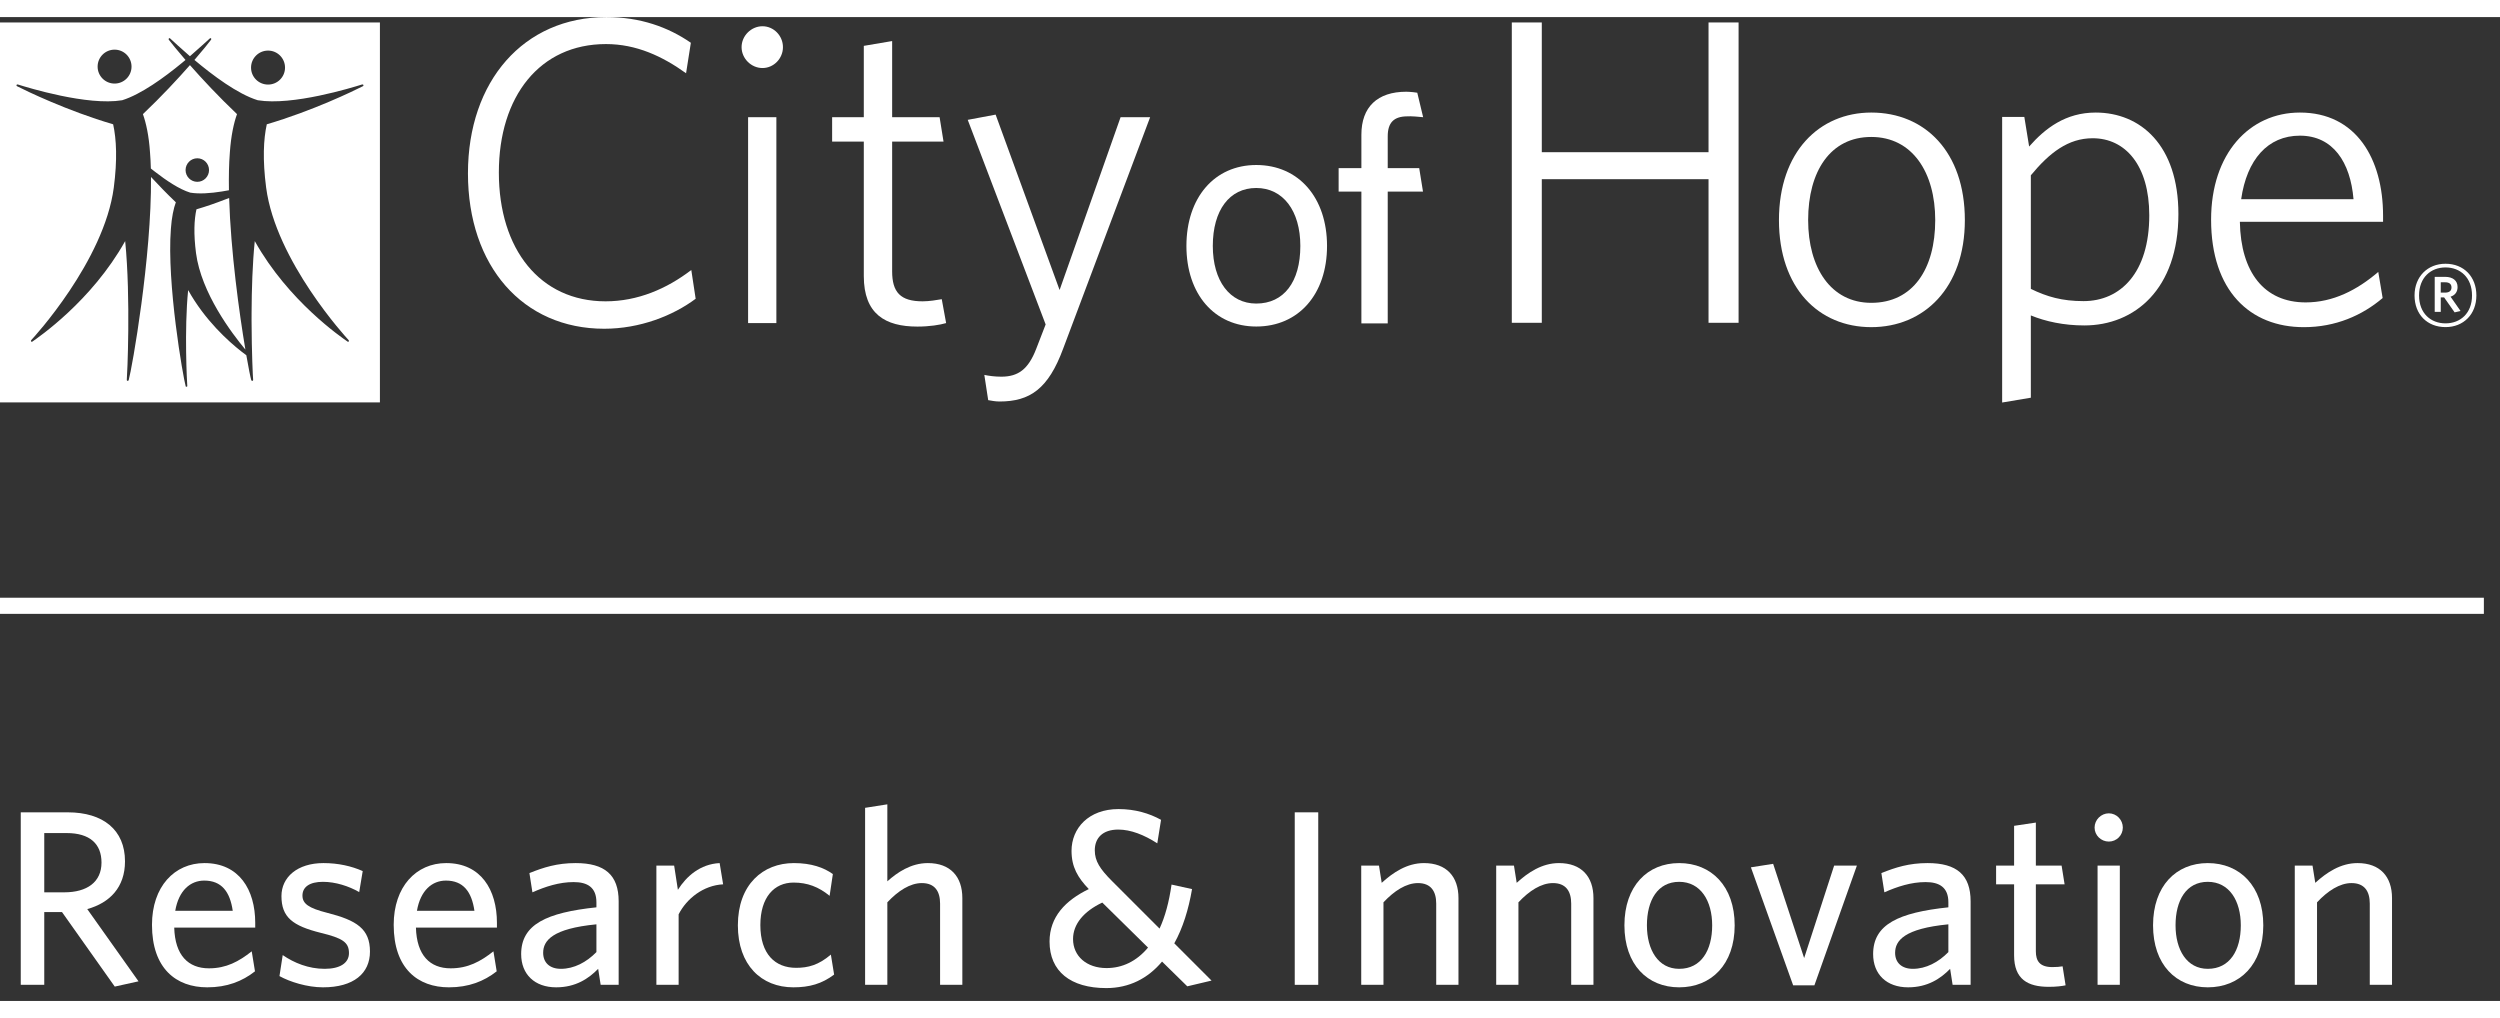<?xml version="1.0" encoding="utf-8"?>
<svg width="194px" height="79px" viewBox="0 0 155 61" version="1.1" xmlns="http://www.w3.org/2000/svg">
  <rect x="0" y="0" width="155" height="61" fill="#333333" stroke="none"/>
  <title>78791254-4616-4290-9405-AABACEA6AAA8</title>
  <g id="Navigation" stroke="none" stroke-width="1" fill="none" fill-rule="evenodd" transform="matrix(1, 0, 0, 1, -18, -18)">
    <g id="COH_UI_KIT_Header" transform="translate(-177, -841)">
      <g id="Research-&amp;-Innovation-Nav" transform="translate(146, 798)">
        <g id="Rsearch-Logo---HOR" transform="translate(31, 43)">
          <g id="Group-2" fill="#FFFFFF" transform="translate(18, 18)">
            <g id="Group" transform="translate(0, 0.333)">
              <path d="M23.555,0 L23.555,23.558 L0,23.558 L0,0 L23.555,0 Z M13.049,0.972 C13.036,0.972 13.018,0.981 13.005,0.994 C12.819,1.158 12.37,1.58 11.776,2.094 C11.181,1.58 10.733,1.158 10.551,0.994 C10.489,0.932 10.423,1.016 10.471,1.078 C10.622,1.278 10.986,1.726 11.501,2.325 C11.43,2.383 11.359,2.445 11.283,2.507 C10.174,3.421 8.741,4.459 7.574,4.823 C5.418,5.178 1.74,4.042 1.11,3.847 C1.052,3.833 1.021,3.865 1.021,3.9 C1.021,3.922 1.034,3.944 1.056,3.953 C1.62,4.242 4.171,5.479 7.015,6.314 C7.219,7.236 7.281,8.51 7.055,10.24 C6.456,14.792 2.055,19.575 1.939,19.691 C1.891,19.744 1.939,19.828 1.997,19.793 C2.357,19.54 5.675,17.286 7.761,13.555 C8.115,17.108 7.885,21.958 7.862,22.14 C7.849,22.255 7.965,22.228 7.978,22.18 C8.187,21.448 9.407,14.522 9.362,9.579 C9.81,10.063 10.334,10.608 10.902,11.15 C10.764,11.522 10.645,12.086 10.596,12.787 C10.329,16.172 11.354,22.002 11.514,22.565 C11.518,22.579 11.536,22.588 11.558,22.588 C11.59,22.588 11.62,22.57 11.612,22.526 C11.598,22.397 11.416,19.056 11.665,16.594 C12.708,18.466 14.154,19.762 14.966,20.4 C15.081,20.489 15.183,20.569 15.272,20.631 C15.414,21.443 15.525,21.998 15.578,22.18 C15.592,22.228 15.707,22.255 15.694,22.14 C15.681,22.038 15.602,20.482 15.597,18.509 L15.598,18.008 C15.604,16.567 15.653,14.959 15.796,13.555 C17.881,17.286 21.195,19.54 21.559,19.793 C21.612,19.828 21.665,19.744 21.612,19.691 C21.501,19.575 17.1,14.792 16.501,10.24 C16.275,8.51 16.337,7.236 16.541,6.314 C19.385,5.479 21.931,4.242 22.5,3.953 C22.522,3.944 22.535,3.922 22.535,3.9 C22.535,3.865 22.504,3.833 22.442,3.847 C21.816,4.042 18.134,5.178 15.982,4.823 C14.731,4.437 13.191,3.279 12.055,2.325 C12.57,1.726 12.934,1.278 13.08,1.078 C13.12,1.03 13.093,0.972 13.049,0.972 Z M14.207,10.884 C14.305,14.193 14.833,18.018 15.214,20.281 C14.367,19.269 12.477,16.767 12.153,14.3 C11.998,13.102 12.038,12.223 12.18,11.585 C12.801,11.403 13.4,11.194 13.945,10.981 C14.034,10.95 14.123,10.919 14.207,10.884 Z M11.776,2.645 C12.534,3.505 13.551,4.597 14.695,5.684 C14.496,6.225 14.322,7.037 14.252,8.048 C14.194,8.767 14.181,9.566 14.194,10.404 C14.048,10.431 13.901,10.458 13.755,10.48 C13.062,10.591 12.353,10.644 11.794,10.551 C11.115,10.342 10.312,9.801 9.615,9.26 C9.526,9.193 9.438,9.122 9.353,9.056 C9.344,8.705 9.327,8.372 9.3,8.048 C9.234,7.037 9.056,6.225 8.861,5.684 C10.005,4.597 11.021,3.505 11.776,2.645 Z M12.233,8.421 C11.833,8.421 11.505,8.749 11.505,9.153 C11.505,9.553 11.833,9.881 12.233,9.881 C12.637,9.881 12.96,9.553 12.96,9.153 C12.96,8.749 12.637,8.421 12.233,8.421 Z M16.621,1.744 C16.035,1.744 15.565,2.219 15.565,2.8 C15.565,3.381 16.035,3.851 16.621,3.851 C17.202,3.851 17.672,3.381 17.672,2.8 C17.672,2.219 17.202,1.744 16.621,1.744 Z M7.104,1.686 C6.523,1.686 6.052,2.156 6.052,2.738 C6.052,3.319 6.523,3.789 7.104,3.789 C7.685,3.789 8.155,3.319 8.155,2.738 C8.155,2.156 7.685,1.686 7.104,1.686 Z" id="Combined-Shape"/>
            </g>
            <path d="M153.265,17.259 C153.265,16.145 152.533,15.521 151.623,15.521 C150.709,15.521 149.982,16.145 149.982,17.259 C149.982,18.369 150.709,18.989 151.623,18.989 C152.537,18.989 153.265,18.369 153.265,17.259 M151.623,15.293 C152.75,15.293 153.536,16.088 153.536,17.259 C153.536,18.427 152.737,19.221 151.623,19.221 C150.488,19.221 149.702,18.436 149.702,17.259 C149.702,16.098 150.505,15.293 151.623,15.293" id="Fill-4"/>
            <path d="M151.992,16.763 C151.992,16.55 151.853,16.443 151.609,16.443 L151.327,16.443 L151.327,17.083 L151.593,17.083 C151.84,17.083 151.992,16.985 151.992,16.763 M151.934,17.335 L152.554,18.223 L152.186,18.307 L151.535,17.38 L151.327,17.38 L151.327,18.276 L150.952,18.276 L150.952,16.106 L151.609,16.106 C152.066,16.106 152.369,16.333 152.369,16.736 C152.369,17.051 152.201,17.251 151.934,17.335" id="Fill-6"/>
            <path d="M138.952,11.292 L145.918,11.292 C145.727,8.998 144.648,7.352 142.595,7.352 C140.598,7.352 139.303,8.839 138.952,11.292 M147.75,12.317 L147.75,12.694 L138.872,12.694 C138.925,15.827 140.385,17.69 142.95,17.69 C144.648,17.69 146.131,16.931 147.453,15.8 L147.724,17.419 C146.455,18.497 144.809,19.225 142.839,19.225 C139.493,19.225 137.088,16.962 137.088,12.561 C137.088,8.457 139.467,5.919 142.595,5.919 C146.078,5.919 147.75,8.781 147.75,12.317" id="Fill-8"/>
            <path d="M133.255,12.29 C133.255,9.184 131.769,7.512 129.745,7.512 C128.232,7.512 127.075,8.403 125.912,9.81 L125.912,16.851 C126.91,17.339 127.855,17.61 129.178,17.61 C131.471,17.61 133.255,15.853 133.255,12.29 M129.932,5.919 C132.714,5.919 135.061,7.946 135.061,12.21 C135.061,16.878 132.336,19.118 129.23,19.118 C127.962,19.118 126.831,18.874 125.912,18.497 L125.912,23.599 L124.133,23.897 L124.133,6.189 L125.508,6.189 L125.806,8.026 C126.804,6.89 128.073,5.919 129.932,5.919" id="Fill-10"/>
            <path d="M116.018,17.716 C118.609,17.716 119.984,15.609 119.984,12.587 C119.984,9.646 118.578,7.432 116.018,7.432 C113.48,7.432 112.105,9.566 112.105,12.587 C112.105,15.529 113.507,17.716 116.018,17.716 M116.018,5.919 C119.337,5.919 121.821,8.35 121.821,12.587 C121.821,16.798 119.283,19.224 116.018,19.224 C112.753,19.224 110.295,16.798 110.295,12.587 C110.295,8.35 112.806,5.919 116.018,5.919" id="Fill-12"/>
            <polygon id="Fill-14" points="107.792 0.333 107.792 18.954 105.929 18.954 105.929 10.05 95.591 10.05 95.591 18.954 93.732 18.954 93.732 0.333 95.591 0.333 95.591 8.377 105.929 8.377 105.929 0.333"/>
            <path d="M87.871,4.69 L88.235,6.207 C87.436,6.127 87.276,6.154 87.268,6.154 C86.415,6.154 86.039,6.545 86.039,7.392 L86.039,9.366 L87.991,9.366 L88.226,10.822 L86.039,10.822 L86.039,18.99 L84.406,18.99 L84.406,10.822 L82.995,10.822 L82.995,9.366 L84.406,9.366 L84.406,7.294 C84.406,5.577 85.395,4.628 87.192,4.628 C87.192,4.628 87.529,4.632 87.871,4.69" id="Fill-16"/>
            <path d="M77.888,17.761 C79.596,17.761 80.621,16.425 80.621,14.189 C80.621,12.006 79.547,10.596 77.888,10.596 C76.229,10.596 75.194,11.971 75.194,14.189 C75.194,16.359 76.251,17.761 77.888,17.761 M77.888,9.171 C80.515,9.171 82.276,11.19 82.276,14.189 C82.276,17.18 80.515,19.185 77.888,19.185 C75.297,19.185 73.558,17.18 73.558,14.189 C73.558,11.19 75.297,9.171 77.888,9.171" id="Fill-18"/>
            <path d="M71.308,6.207 L65.913,20.564 C64.994,23.049 63.859,23.834 61.969,23.834 C61.702,23.834 61.458,23.781 61.268,23.75 L61.028,22.184 C61.294,22.242 61.676,22.295 62.079,22.295 C63.131,22.295 63.752,21.833 64.236,20.591 L64.83,19.056 L59.999,6.371 L61.729,6.047 L65.695,16.922 L69.476,6.207 L71.308,6.207 Z" id="Fill-20"/>
            <path d="M58.389,17.49 L58.66,18.972 C58.282,19.083 57.635,19.189 56.88,19.189 C54.883,19.189 53.556,18.408 53.556,16.061 L53.556,7.72 L51.592,7.72 L51.592,6.207 L53.556,6.207 L53.556,1.784 L55.313,1.486 L55.313,6.207 L58.255,6.207 L58.499,7.72 L55.313,7.72 L55.313,15.764 C55.313,17.06 55.825,17.623 57.203,17.623 C57.608,17.623 58.092,17.543 58.389,17.49" id="Fill-22"/>
            <path d="M47.274,0.568 C47.975,0.568 48.543,1.162 48.543,1.864 C48.543,2.565 47.975,3.159 47.274,3.159 C46.573,3.159 45.978,2.565 45.978,1.864 C45.978,1.162 46.573,0.568 47.274,0.568" id="Fill-24"/>
            <polygon id="Fill-26" points="46.382 18.972 48.135 18.972 48.135 6.207 46.382 6.207"/>
            <path d="M42.86,15.68 L43.131,17.464 C41.724,18.515 39.674,19.323 37.46,19.323 C32.416,19.323 29.013,15.436 29.013,9.69 C29.013,3.967 32.469,0 37.598,0 C39.701,0 41.427,0.622 42.833,1.593 L42.536,3.483 C41.076,2.432 39.457,1.673 37.571,1.673 C33.467,1.673 30.929,4.912 30.929,9.637 C30.929,14.411 33.494,17.623 37.545,17.623 C39.541,17.623 41.347,16.842 42.86,15.68" id="Fill-28"/>
          </g>
          <g id="Research-&amp;-Innovatio" transform="translate(19.287, 66.809)" fill="#FFFFFF" fill-rule="nonzero">
            <path d="M5.006,3.611 C5.006,4.821 4.107,5.456 2.697,5.456 L1.457,5.456 L1.457,1.782 L2.852,1.782 C4.278,1.782 5.006,2.449 5.006,3.611 Z M4.123,6.495 C5.518,6.107 6.463,5.146 6.463,3.534 C6.463,1.581 5.099,0.496 2.914,0.496 L0,0.496 L0,11.191 L1.457,11.191 L1.457,6.681 L2.558,6.681 L5.828,11.3 L7.301,10.974 L4.123,6.495 Z" id="Shape"/>
            <path d="M14.537,7.347 C14.537,5.301 13.546,3.643 11.391,3.643 C9.531,3.643 8.136,5.099 8.136,7.471 C8.136,10.184 9.639,11.346 11.562,11.346 C12.786,11.346 13.732,10.974 14.522,10.354 L14.32,9.114 C13.514,9.749 12.739,10.168 11.67,10.168 C10.383,10.168 9.562,9.362 9.515,7.641 L14.537,7.641 C14.537,7.548 14.537,7.425 14.537,7.347 Z M13.143,6.603 L9.578,6.603 C9.794,5.332 10.523,4.728 11.376,4.728 C12.445,4.728 12.972,5.41 13.143,6.603 Z" id="Shape"/>
            <path d="M21.651,9.13 C21.651,7.719 20.829,7.192 19,6.727 C17.837,6.433 17.465,6.154 17.465,5.657 C17.465,5.13 17.899,4.805 18.736,4.805 C19.512,4.805 20.333,5.069 20.984,5.441 L21.201,4.138 C20.503,3.829 19.682,3.643 18.767,3.643 C17.155,3.643 16.163,4.511 16.163,5.689 C16.163,7.006 16.861,7.533 18.597,7.967 C19.93,8.293 20.349,8.54 20.349,9.223 C20.349,9.842 19.791,10.199 18.845,10.199 C17.837,10.199 16.939,9.827 16.241,9.347 L16.04,10.649 C16.675,11.005 17.76,11.346 18.736,11.346 C20.643,11.346 21.651,10.478 21.651,9.13 Z" id="Path"/>
            <path d="M29.523,7.347 C29.523,5.301 28.531,3.643 26.377,3.643 C24.517,3.643 23.122,5.099 23.122,7.471 C23.122,10.184 24.625,11.346 26.547,11.346 C27.771,11.346 28.717,10.974 29.508,10.354 L29.306,9.114 C28.5,9.749 27.725,10.168 26.655,10.168 C25.369,10.168 24.547,9.362 24.501,7.641 L29.523,7.641 C29.523,7.548 29.523,7.425 29.523,7.347 Z M28.128,6.603 L24.563,6.603 C24.78,5.332 25.509,4.728 26.361,4.728 C27.43,4.728 27.957,5.41 28.128,6.603 Z" id="Shape"/>
            <path d="M37.07,11.191 L37.07,6.014 C37.07,4.371 36.202,3.643 34.404,3.643 C33.257,3.643 32.42,3.906 31.537,4.263 L31.723,5.456 C32.529,5.099 33.381,4.821 34.28,4.821 C35.133,4.821 35.691,5.146 35.691,6.076 L35.691,6.386 C32.606,6.712 31.025,7.44 31.025,9.284 C31.025,10.54 31.862,11.346 33.195,11.346 C34.404,11.346 35.21,10.803 35.799,10.199 L35.954,11.191 L37.07,11.191 Z M35.691,9.161 C35.071,9.796 34.295,10.199 33.489,10.199 C32.792,10.199 32.389,9.812 32.389,9.207 C32.389,8.447 32.962,7.704 35.691,7.44 L35.691,9.161 Z" id="Shape"/>
            <path d="M43.547,4.96 L43.331,3.643 C42.121,3.704 41.269,4.464 40.742,5.301 L40.51,3.797 L39.409,3.797 L39.409,11.191 L40.788,11.191 L40.788,6.82 C41.285,5.843 42.323,5.022 43.547,4.96 Z" id="Path"/>
            <path d="M50.428,10.556 L50.227,9.316 C49.467,9.966 48.816,10.137 48.072,10.137 C46.77,10.137 45.855,9.284 45.855,7.487 C45.855,5.766 46.708,4.851 47.917,4.851 C48.77,4.851 49.467,5.115 50.149,5.673 L50.35,4.324 C49.792,3.921 49.017,3.643 47.932,3.643 C46.011,3.643 44.461,4.976 44.461,7.502 C44.461,9.966 45.917,11.346 47.901,11.346 C48.894,11.346 49.669,11.129 50.428,10.556 Z" id="Path"/>
            <path d="M58.378,11.191 L58.378,5.812 C58.378,4.479 57.634,3.643 56.239,3.643 C55.185,3.643 54.333,4.231 53.728,4.774 L53.728,0 L52.349,0.217 L52.349,11.191 L53.728,11.191 L53.728,6.076 C54.395,5.363 55.139,4.883 55.867,4.883 C56.673,4.883 56.998,5.394 56.998,6.154 L56.998,11.191 L58.378,11.191 Z" id="Path"/>
            <path d="M73.829,10.928 L71.519,8.618 C72.046,7.673 72.403,6.526 72.62,5.255 L71.349,4.976 C71.194,6.061 70.945,6.975 70.605,7.704 L67.659,4.758 C66.915,4.014 66.59,3.518 66.59,2.852 C66.59,2.092 67.07,1.565 68.047,1.565 C68.822,1.565 69.644,1.891 70.465,2.418 L70.698,0.961 C69.969,0.558 69.085,0.294 68.062,0.294 C66.203,0.294 65.148,1.488 65.148,2.883 C65.148,3.89 65.536,4.542 66.218,5.255 C64.776,5.952 63.785,6.975 63.785,8.509 C63.785,10.354 65.087,11.393 67.303,11.393 C68.729,11.393 69.891,10.788 70.76,9.749 L72.325,11.284 L73.829,10.928 Z M69.891,8.882 C69.178,9.734 68.295,10.152 67.319,10.152 C66.079,10.152 65.242,9.409 65.242,8.354 C65.242,7.425 65.908,6.634 67.055,6.091 L69.891,8.882 Z" id="Shape"/>
            <polygon id="Path" points="80.444 11.191 80.444 0.496 78.987 0.496 78.987 11.191"/>
            <path d="M89.138,11.191 L89.138,5.812 C89.138,4.479 88.394,3.643 86.999,3.643 C85.945,3.643 85.077,4.231 84.379,4.867 L84.209,3.797 L83.109,3.797 L83.109,11.191 L84.488,11.191 L84.488,6.076 C85.154,5.363 85.898,4.883 86.627,4.883 C87.433,4.883 87.758,5.394 87.758,6.154 L87.758,11.191 L89.138,11.191 Z" id="Path"/>
            <path d="M97.507,11.191 L97.507,5.812 C97.507,4.479 96.763,3.643 95.368,3.643 C94.314,3.643 93.445,4.231 92.748,4.867 L92.578,3.797 L91.477,3.797 L91.477,11.191 L92.856,11.191 L92.856,6.076 C93.523,5.363 94.267,4.883 94.996,4.883 C95.802,4.883 96.127,5.394 96.127,6.154 L96.127,11.191 L97.507,11.191 Z" id="Path"/>
            <path d="M106.263,7.502 C106.263,5.069 104.805,3.643 102.822,3.643 C100.853,3.643 99.427,5.069 99.427,7.502 C99.427,9.935 100.853,11.346 102.822,11.346 C104.805,11.346 106.263,9.935 106.263,7.502 Z M104.868,7.502 C104.868,9.052 104.186,10.199 102.822,10.199 C101.519,10.199 100.822,9.021 100.822,7.502 C100.822,5.952 101.489,4.805 102.822,4.805 C104.154,4.805 104.868,5.983 104.868,7.502 Z" id="Shape"/>
            <polygon id="Path" points="113.841 3.797 112.43 3.797 110.57 9.533 108.648 3.689 107.269 3.906 109.888 11.222 111.206 11.222"/>
            <path d="M120.891,11.191 L120.891,6.014 C120.891,4.371 120.023,3.643 118.225,3.643 C117.079,3.643 116.242,3.906 115.358,4.263 L115.544,5.456 C116.35,5.099 117.203,4.821 118.102,4.821 C118.954,4.821 119.512,5.146 119.512,6.076 L119.512,6.386 C116.427,6.712 114.847,7.44 114.847,9.284 C114.847,10.54 115.683,11.346 117.016,11.346 C118.225,11.346 119.031,10.803 119.621,10.199 L119.775,11.191 L120.891,11.191 Z M119.512,9.161 C118.892,9.796 118.117,10.199 117.311,10.199 C116.614,10.199 116.21,9.812 116.21,9.207 C116.21,8.447 116.784,7.704 119.512,7.44 L119.512,9.161 Z" id="Shape"/>
            <path d="M126.78,11.222 L126.594,10.044 C126.424,10.075 126.207,10.091 125.959,10.091 C125.183,10.091 124.936,9.719 124.936,9.114 L124.936,4.96 L126.718,4.96 L126.532,3.797 L124.936,3.797 L124.936,1.131 L123.587,1.333 L123.587,3.797 L122.471,3.797 L122.471,4.96 L123.587,4.96 L123.587,9.362 C123.587,10.85 124.439,11.315 125.742,11.315 C126.222,11.315 126.547,11.268 126.78,11.222 Z" id="Path"/>
            <path d="M130.328,1.442 C130.328,0.961 129.94,0.558 129.46,0.558 C128.98,0.558 128.577,0.961 128.577,1.442 C128.577,1.922 128.98,2.309 129.46,2.309 C129.94,2.309 130.328,1.922 130.328,1.442 Z M130.142,11.191 L130.142,3.797 L128.762,3.797 L128.762,11.191 L130.142,11.191 Z" id="Shape"/>
            <path d="M139.037,7.502 C139.037,5.069 137.581,3.643 135.596,3.643 C133.628,3.643 132.202,5.069 132.202,7.502 C132.202,9.935 133.628,11.346 135.596,11.346 C137.581,11.346 139.037,9.935 139.037,7.502 Z M137.643,7.502 C137.643,9.052 136.96,10.199 135.596,10.199 C134.294,10.199 133.597,9.021 133.597,7.502 C133.597,5.952 134.263,4.805 135.596,4.805 C136.929,4.805 137.643,5.983 137.643,7.502 Z" id="Shape"/>
            <path d="M147.018,11.191 L147.018,5.812 C147.018,4.479 146.274,3.643 144.88,3.643 C143.826,3.643 142.958,4.231 142.26,4.867 L142.089,3.797 L140.989,3.797 L140.989,11.191 L142.369,11.191 L142.369,6.076 C143.035,5.363 143.779,4.883 144.507,4.883 C145.314,4.883 145.639,5.394 145.639,6.154 L145.639,11.191 L147.018,11.191 Z" id="Path"/>
          </g>
          <line x1="18.5" y1="54.5" x2="171.5" y2="54.5" id="Line" stroke="#FFFFFF" stroke-linecap="square"/>
        </g>
      </g>
    </g>
  </g>
</svg>